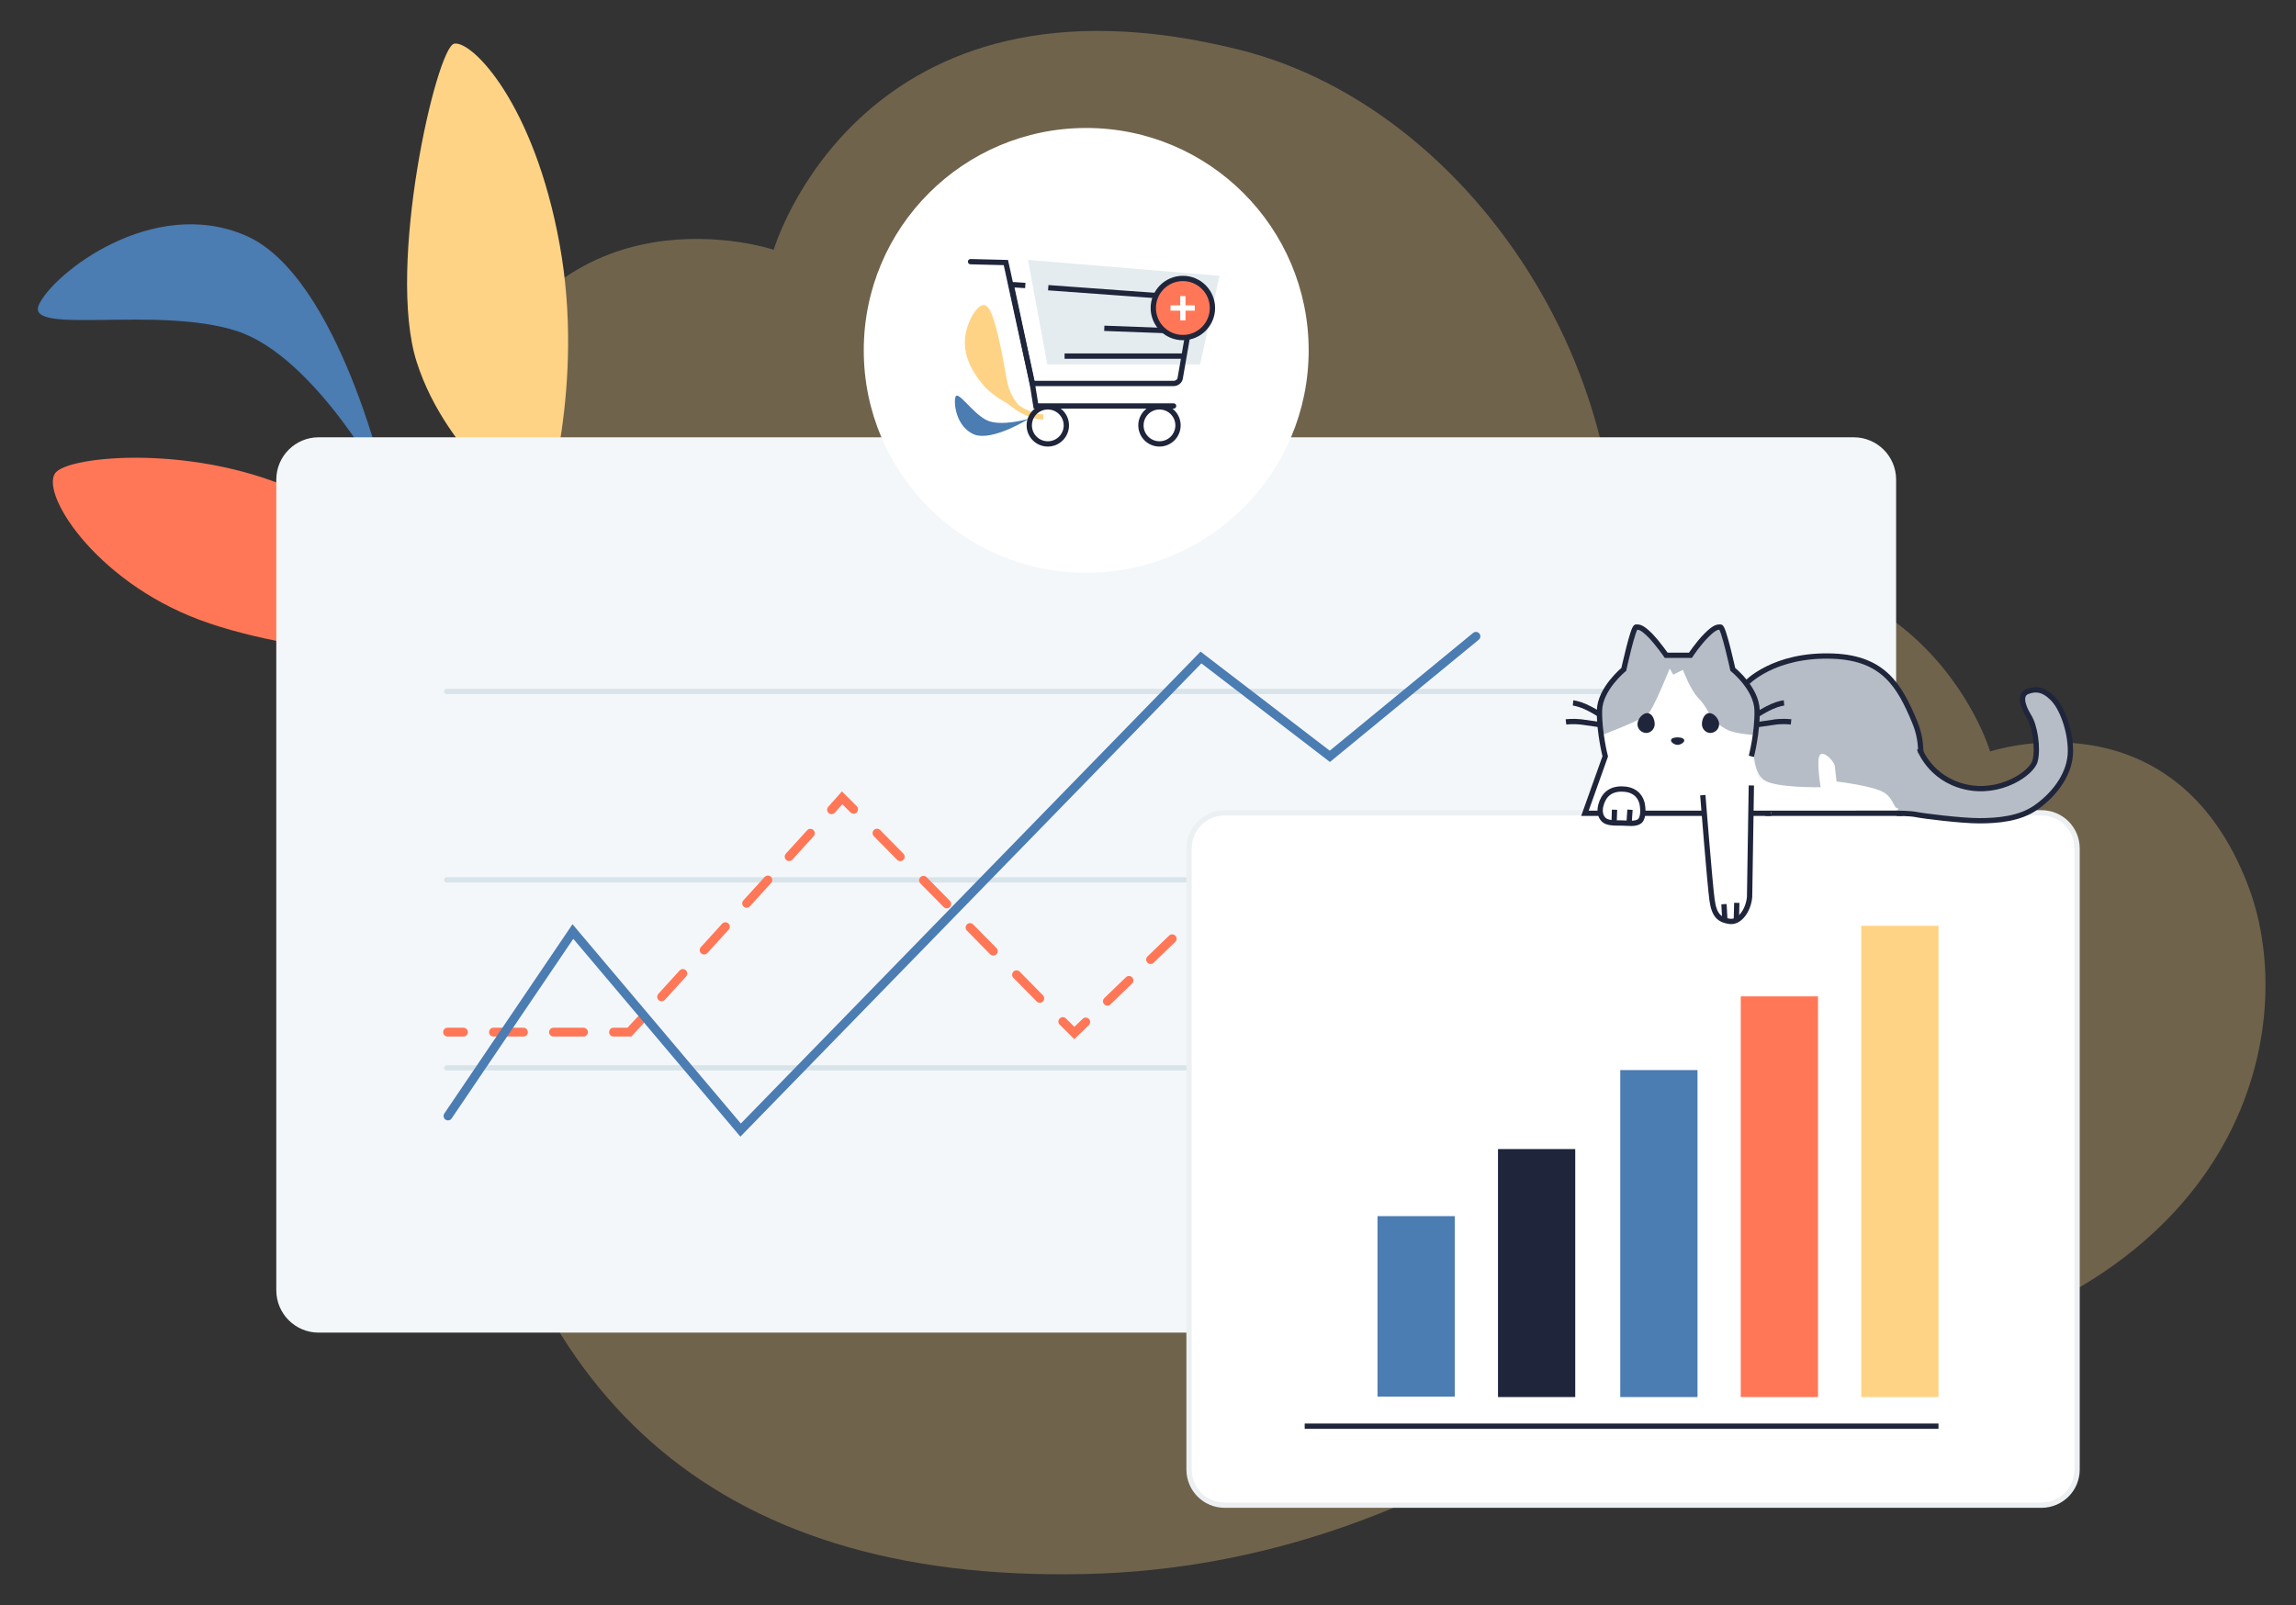 <svg xmlns="http://www.w3.org/2000/svg" viewBox="0 0 520.2 363.8" xmlns:v="https://vecta.io/nano"><rect x="0" y="0" width="520.2" height="363.8" fill="#333333" stroke="none"/><style><![CDATA[.X{stroke-miterlimit:10}.Y{stroke-linecap:round}.Z{stroke-width:1.2}.a{stroke:#1f253a}.b{fill:none}.c{fill:#fff}.d{fill:#ffd385}.e{fill:#4b7cb2}.f{fill:#ff7757}.g{fill:#b6bdc6}]]></style><g class="d"><path d="M175.3 56.6S125.7 40 105.9 93.1c-13.7 36.8.3 105.9 96 126.2s145.1-7.2 160.3-61.8c17.5-62.6-25.4-132.2-81.3-146.2-86-21.6-105.6 45.3-105.6 45.3z" opacity=".3"/><path d="M381.9 297.9s10.3-32.5 5.7-98.4c-3.2-45.8-48.5-114.5-152.2-95.7s-139.9 69.7-130 135.3c11.3 75.2 54.5 119.6 140.5 117.6 83.3-1.8 136-58.8 136-58.8z" opacity=".3"/><path d="M450.9 170.3s41.8-14 58.6 30.8c11.6 31.1-.2 89.4-81 106.5s-122.5-6-135.3-52.1c-14.7-52.9 21.4-111.5 68.6-123.4 72.5-18.3 89.1 38.2 89.1 38.2z" opacity=".3"/></g><path d="M87.7 111.1S71.6 80.8 53.6 75 5.7 76.1 8.8 69.1s25.7-24.9 46.9-15.7 32 57.7 32 57.7" class="e"/><path d="M108 149.8s-13.4-24-36.8-36.6-54.1-10.3-58.4-6.3 8.3 24.6 32.5 33.6 62.7 9.3 62.7 9.3z" class="f"/><path d="M123.3 117.5c.1-2.6 9.3-30.1 3.5-62.1S106.9 9.1 102.9 9.9 87.5 60.3 94.4 82s27.6 35.7 27.6 35.7" class="d"/><path d="M420 302H72.2c-5.3 0-9.6-4.3-9.6-9.6V108.7c0-5.3 4.3-9.6 9.6-9.6H420c5.3 0 9.6 4.3 9.6 9.6v183.7c0 5.3-4.3 9.6-9.6 9.6z" fill="#f4f7f9"/><g class="b X Y"><path d="M101.2 156.7h291.2m-291.2 42.7h291.2M101.2 242h291.2" stroke="#d8e4ea" class="Z"/><g stroke="#ff7757" stroke-width="2"><path d="M101.4 233.9h3.6"/><path d="M111.8 233.9h23.8" stroke-dasharray="6.802,6.802"/><path d="M139 233.9h3.6l2.5-2.7"/><path d="M149.9 225.9l36.1-39.7" stroke-dasharray="7.158,7.158"/><path d="M188.4 183.5l2.4-2.7 2.6 2.6"/><path d="M198.7 188.8l39.5 40.1" stroke-dasharray="7.509,7.509"/><path d="M240.8 231.5l2.6 2.6 2.6-2.5"/><path d="M250.9 226.9l17.1-16.5" stroke-dasharray="6.799,6.799"/><path d="M270.5 208l2.6-2.5"/></g><path d="M101.5 252.9l28.3-41.8 38 45L272.1 149l29.2 22.4 33.1-27.2" stroke="#4b7cb2" stroke-width="2"/></g><circle cx="246.1" cy="79.4" r="50.4" class="c"/><path d="M233.1 94.9s-6.4 1.9-9.6.3c-3.3-1.7-6.4-6.7-7-5.3-.5 1.4.1 6.9 4.3 8.6 4.2 1.5 12.3-3.6 12.3-3.6" class="e"/><path d="M233.2 93.8s-4.1-2-5.1-7.8-2.7-14.9-4.4-16.5c-1.7-1.7-4.5 2.9-5 6.7s1 7.4 4.1 11.1 10.4 6.5 10.4 6.5" class="d"/><path d="M236.4 94.5c-6.9-.1-17.4-11.1-14.1-21.4" stroke="#ffd385" class="X Z b"/><path d="M271.9 82.6h-34.6l-4.4-23.7 43.4 3.6z" fill="#e4ecef"/><g class="Z b a"><g class="X"><path d="M219.9 59.3l8 .2 6 27.5.8 5h31.2" class="Y"/><path d="M237.5 65.2l31.6 2.3c.8.1 1.3.8 1.2 1.5l-2.9 16.7c-.1.7-.8 1.2-1.5 1.2h-32l-4.8-22.4 3.2.2"/></g><circle cx="237.4" cy="96.4" r="4.2"/><circle cx="262.7" cy="96.4" r="4.2"/><path d="M268 80.7h-26.8m27.7-5.6l-18.7-.7" class="X"/></g><circle cx="268" cy="69.8" r="6.7" class="c"/><circle cx="268" cy="69.8" r="6.7" class="f"/><g class="Z b"><circle cx="268" cy="69.8" r="6.7" class="a"/><g stroke="#fff" class="X"><path d="M268 67.1v5.5"/><path d="M265.2 69.8h5.5"/></g></g><path d="M462.5 341.1h-185c-4.5 0-8.1-3.6-8.1-8.1V192.3c0-4.5 3.6-8.1 8.1-8.1h185c4.5 0 8.1 3.6 8.1 8.1V333c0 4.5-3.6 8.1-8.1 8.1z" stroke="#edf0f2" class="X Z c"/><path d="M362.4 161.9s-1.7-1.1-3.3-1.8-2.7-.8-2.7-.8m6 4.9l-4.2-.6c-1.8-.2-3.4 0-3.4 0" class="a b X Z"/><path d="M395.6 154.9s6.2-6.8 19.9-6.2c11.3.5 14.9 6.7 18.3 14.9 4.4 10.4-3.1 20.7-3.1 20.7H400" class="c"/><path d="M397.3 168.9s-.3 6.1 2.4 7.9 12.8 1.6 12.8 1.6-1.1-6.6-.1-7.4 3.2 1.6 3.3 2.6l.4 3.5s8.6 1 10.9 2.6 1.9 3.6 3.2 3.5 6.1-10.5 4.7-15.3c-1.4-4.7-2.6-9.3-5.5-12.4s-7.2-6.3-11.8-6.6-10.4-.2-15 1.7c-4.5 2-7.1 4.2-7.1 4.2s1.8 1.9 2.2 3.9.6 5.4.3 6.9c-.2 1.6-.7 3.3-.7 3.3z" class="g"/><path d="M395.6 154.9s6.2-6.8 19.9-6.2c11.3.5 14.9 6.7 18.3 14.9 4.4 10.4-3.1 20.7-3.1 20.7H400" class="X Z a b"/><path d="M401.4 184.4l-4.6-12.9s1.4-5.4 1.3-10.4-5.5-9.3-5.5-9.3-2.1-9.6-2.8-9.6-1.3 0-3.2 1.9-3.6 4.5-3.6 4.5h-5.5s-1.7-2.5-3.6-4.5c-1.9-1.9-2.5-1.9-3.2-1.9s-2.8 9.6-2.8 9.6-5.4 4.4-5.5 9.3c-.1 5 1.3 10.4 1.3 10.4l-4.6 12.9h42.3z" class="c"/><path d="M362.9 166.6s9.2-3.5 10.4-4.7c1.3-1.1 5-10.4 5-10.4l.8 1.4 2.2-1.1s1.7 4.6 3.5 6.4 3.2 4.9 3.2 4.9 1.9 1.6 3.6 2.4 6.1 1.1 6.1 1.1.4-4.6.2-6.3c-.3-1.7-2-5.2-3.5-6.6s-1.6-1.4-1.9-1.9-1.2-5.6-1.6-6.5c-.3-.9-.6-3.2-1.5-3.1s-3.6 2.7-4.4 3.6c-.7.9-2.1 2.8-2.1 2.8h-5.5s-2.4-3.3-3.3-4.2-2.2-2.3-3.2-2.2-1.4 2.8-1.6 3.4-1.5 6.2-1.5 6.2-3.1 2.9-4.1 4.9-1.5 4.5-1.3 6.3c.3 1.7.5 3.6.5 3.6z" class="g"/><g class="X Z a b"><path d="M396.8 171.4s1.4-5.4 1.3-10.4-5.5-9.3-5.5-9.3-2.1-9.6-2.8-9.6-1.3 0-3.2 1.9-3.6 4.5-3.6 4.5h-5.5s-1.7-2.5-3.6-4.5c-1.9-1.9-2.5-1.9-3.2-1.9s-2.8 9.6-2.8 9.6-5.4 4.4-5.5 9.3c-.1 5 1.3 10.4 1.3 10.4l-4.6 12.9h42.2m-3.1-22.4s1.7-1.1 3.3-1.8 2.7-.8 2.7-.8"/><path d="M398.2 164.2l4.2-.6a16.28 16.28 0 0 1 3.4 0"/></g><path d="M371 164.1c0-1.1 1.1-2.5 2.2-2.5s1.7 1.4 1.7 2.5-.9 2-1.9 2-2-.8-2-2zm18.5 0c0-1.1-1.1-2.5-2.2-2.5s-1.7 1.4-1.7 2.5.9 2 1.9 2 2-.8 2-2zm-10.9 3.7c0-.5.7-.7 1.5-.7.9 0 1.5.3 1.5.7 0 .5-.9 1-1.5 1s-1.5-.5-1.5-1z" fill="#1f253a"/><g class="X Z a"><path d="M429.7 184.3s3.1 0 4.5.3 10.1 1.4 14.2 1.4 9.3-.4 13-3.1c4.5-3.2 7.7-7.9 7.7-12.7s-2-10-4.1-12c-2-2-3.7-2.2-5.6-1.5s-1.2 3.2.2 5.5c1.5 2.3 2.2 7.4 1.5 10.2s-7.9 7.8-15.9 5.9-10.3-8.6-10.3-8.6" class="g"/><g class="c"><path d="M362.7 182.5c.6-2.3 2.1-3.7 4.7-3.7s4.1 1.3 4.6 3.1c.3 1.2.4 3.3-.4 4.1-.9.9-2.9.5-4.3.5-1.3 0-3.2.1-4-.8-.8-.8-.9-2-.6-3.2zm34.1-4.5l-.4 25.3c-.3 3.1-2.3 5.8-4.5 5.5s-3.5-1.2-4-4.8-2.1-23.8-2.1-23.8"/><path d="M365.8 183.5l-.1 3m3.6-3l-.2 3m21.5 18.4l.2 3.7m2.7-4l-.1 3.9"/></g><path d="M295.6 323.2h143.6" class="b"/></g><path d="M312.1 275.6h17.5v40.9h-17.5z" class="e"/><path d="M339.4 260.4h17.5v56.2h-17.5z" fill="#1f253a"/><path d="M367.1 242.5h17.5v74.1h-17.5z" class="e"/><path d="M394.4 225.8h17.5v90.8h-17.5z" class="f"/><path d="M421.7 209.8h17.5v106.8h-17.5z" class="d"/></svg>